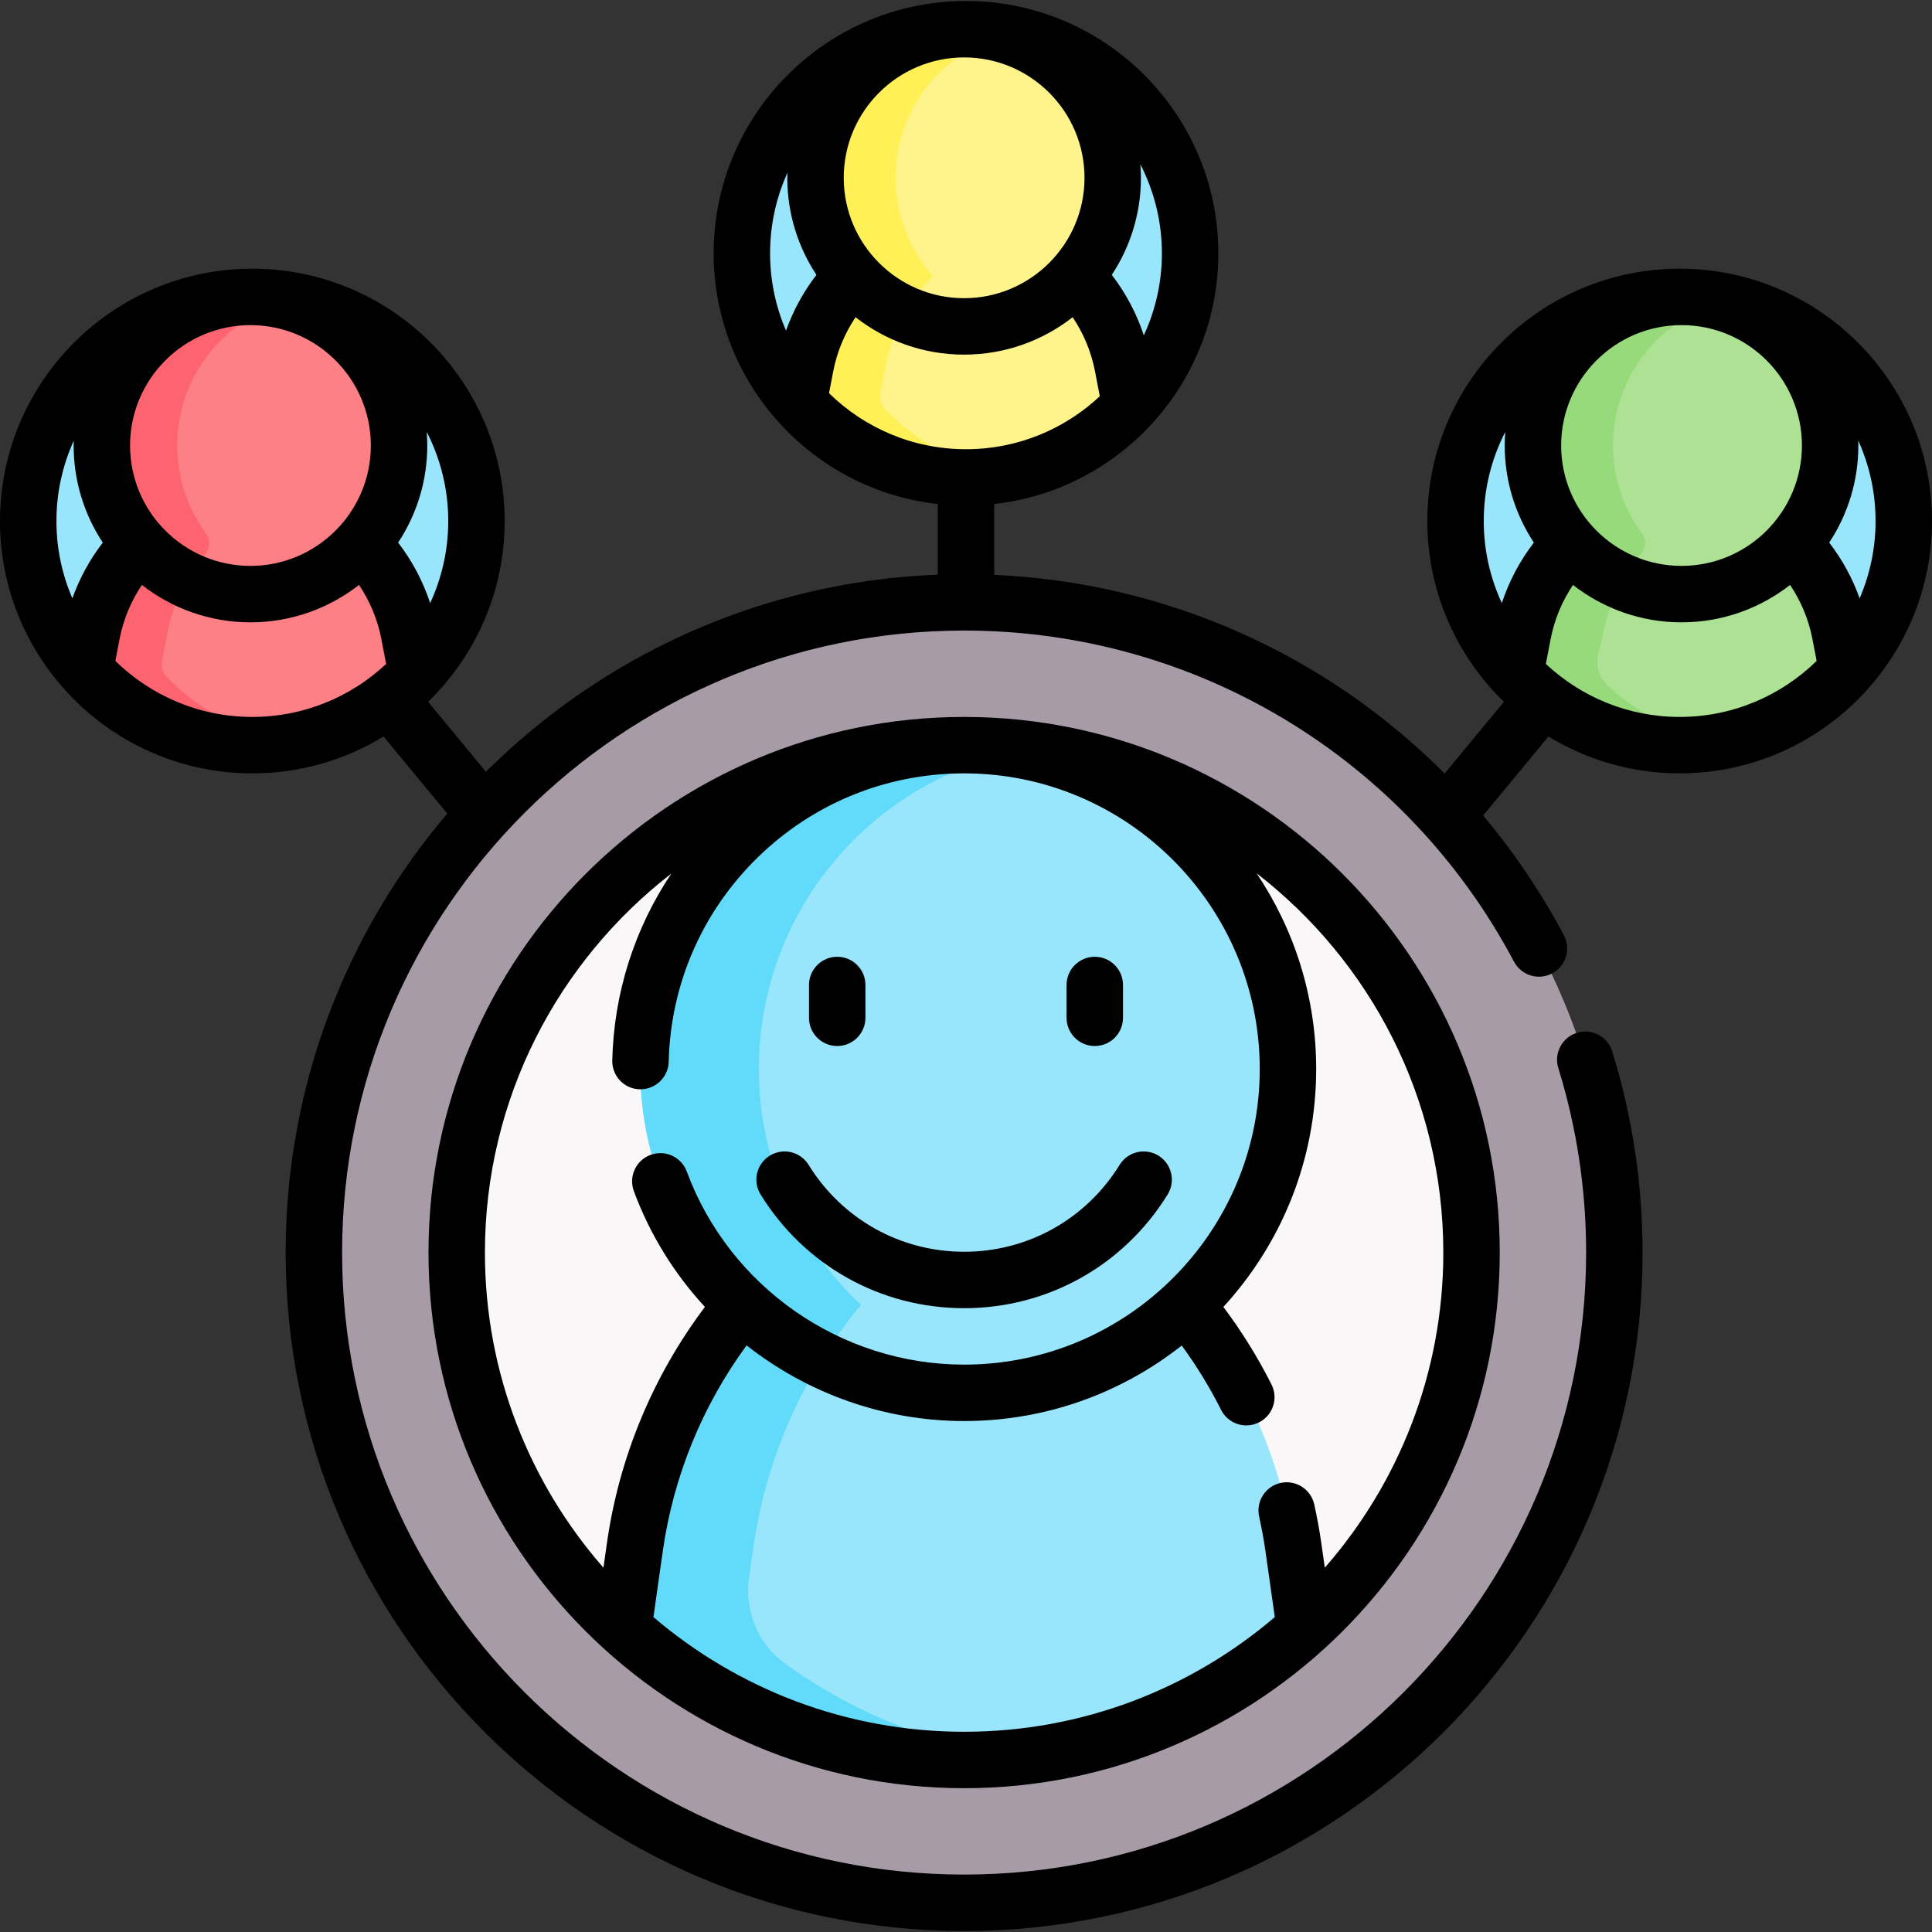 <svg id="Capa_1" enable-background="new 0 0 513.557 513.557" height="512" viewBox="0 0 513.557 513.557" width="512" xmlns="http://www.w3.org/2000/svg"><rect x="0" y="0" width="513.557" height="513.557" fill="#333333" stroke="none"/><g><g><path d="m430.936 181.021 60.053-2.934c9.38-10.53 15.07-24.39 15.07-39.59 0-32.9-26.67-59.57-59.58-59.57-32.9 0-59.57 26.67-59.57 59.57 0 15.42 5.86 29.47 15.48 40.06z" fill="#99e6fc"/><path d="m45.742 183.277 55.422-5.19 10.004.47c9.62-10.59 15.48-24.64 15.48-40.06 0-32.9-26.67-59.57-59.57-59.57-32.91 0-59.58 26.67-59.58 59.57 0 15.2 5.69 29.06 15.07 39.59z" fill="#99e6fc"/><g><circle cx="256.278" cy="332.953" fill="#a79ba7" r="172.841"/><path d="m256.278 198.077c74.49 0 134.88 60.38 134.88 134.88 0 39.62-17.09 75.25-44.29 99.92-23.94 21.72-55.72 34.95-90.59 34.95s-66.65-13.23-90.59-34.95c-27.2-24.67-44.29-60.3-44.29-99.92 0-74.5 60.39-134.88 134.88-134.88z" fill="#f9f7f8"/><g id="XMLID_561_"><g><path d="m343.808 411.267c-3.36-23.7-13.26-45.99-28.58-64.39l-.008-.017c16.696-15.701 27.138-37.976 27.138-62.703 0-47.54-38.54-86.08-86.08-86.08s-86.08 38.54-86.08 86.08c0 24.729 10.444 47.007 27.143 62.708l-.013.012c-15.32 18.4-25.22 40.69-28.58 64.39l-3.06 21.61c23.94 21.72 55.72 34.95 90.59 34.95s66.65-13.23 90.59-34.95z" fill="#99e6fc"/><path d="m208.594 442.134c-7.137-5.187-10.718-13.977-9.481-22.713l1.155-8.154c3.36-23.7 13.26-45.99 28.58-64.39l.013-.012c-16.699-15.701-27.143-37.979-27.143-62.708 0-42.154 30.31-77.208 70.32-84.615-5.112-.947-10.374-1.465-15.76-1.465-47.54 0-86.08 38.54-86.08 86.08 0 24.729 10.444 47.007 27.143 62.708l-.013.012c-15.32 18.4-25.22 40.69-28.58 64.39l-3.06 21.61c23.94 21.72 55.72 34.95 90.59 34.95 5.332 0 10.59-.313 15.76-.915-23.529-2.738-45.21-11.528-63.444-24.778z" fill="#62dbfb"/></g></g><path d="m229.938 104.53 54.323 1.244 16.608 1.623c9.62-10.59 15.48-24.64 15.48-40.06 0-32.9-26.67-59.57-59.57-59.57s-59.57 26.67-59.57 59.57c0 15.2 5.69 29.06 15.06 39.59z" fill="#99e6fc"/><path d="m298.438 97.317c-.86-4.52-2.39-8.86-4.5-12.89-2.12-4.03-4.82-7.75-8.04-11.04l-.001-.001c6.146-6.963 9.882-16.104 9.882-26.122 0-21.816-17.685-39.502-39.502-39.502s-39.502 17.686-39.502 39.502c0 10.018 3.736 19.158 9.882 26.122l-.001.001c-6.44 6.57-10.81 14.9-12.54 23.93l-1.85 9.61c10.91 12.26 26.81 19.99 44.51 19.99 17.48 0 33.2-7.53 44.09-19.52z" fill="#fef48b"/><path d="m235.385 108.87c-1.139-1.171-1.638-2.824-1.329-4.428l1.372-7.125c1.73-9.03 6.1-17.36 12.54-23.93l.001-.001c-6.146-6.963-9.882-16.104-9.882-26.122 0-18.123 12.209-33.384 28.847-38.036-5.024-1.405-10.443-1.865-16.072-1.096-18.243 2.494-32.52 17.594-33.96 35.95-.883 11.257 2.966 21.609 9.757 29.304l-.001.001c-6.44 6.57-10.81 14.9-12.54 23.93l-1.85 9.61c10.91 12.26 26.81 19.99 44.51 19.99 3.639 0 7.196-.344 10.655-.969-12.459-2.254-23.576-8.37-32.048-17.078z" fill="#fef056"/><path d="m108.738 168.477c-1.74-9.029-6.099-17.357-12.547-23.927 6.149-6.964 9.887-16.106 9.887-26.123 0-21.82-17.69-39.5-39.5-39.5-21.82 0-39.51 17.68-39.51 39.5 0 10.017 3.739 19.158 9.888 26.123-6.449 6.57-10.808 14.899-12.548 23.927l-1.84 9.61c10.9 12.26 26.8 19.99 44.51 19.99 17.48 0 33.2-7.53 44.09-19.52z" fill="#fd8087"/><path d="m44.354 179.966c-1.097-1.132-1.583-2.725-1.286-4.273l1.382-7.216c1.513-7.852 5.007-15.174 10.133-21.27 1.309-1.557 1.358-3.822.155-5.462-4.793-6.536-7.628-14.594-7.628-23.318 0-18.356 12.521-33.78 29.488-38.215-4.429-1.158-9.159-1.573-14.052-1.083-18.72 1.874-33.706 17.052-35.324 35.795-.983 11.38 2.877 21.857 9.736 29.625-6.449 6.57-10.808 14.899-12.548 23.927l-1.84 9.61c10.9 12.26 26.8 19.99 44.51 19.99 3.414 0 6.757-.296 10.014-.847-12.753-2.162-24.125-8.372-32.74-17.263z" fill="#fe646f"/><path d="m489.148 168.477c-.87-4.52-2.39-8.86-4.51-12.89-2.11-4.029-4.819-7.749-8.038-11.038 6.147-6.964 9.884-16.105 9.884-26.123 0-21.816-17.685-39.502-39.502-39.502s-39.502 17.686-39.502 39.502c0 10.02 3.737 19.161 9.885 26.125-6.448 6.569-10.807 14.898-12.547 23.927l-2.43 10.08c10.89 11.99 26.61 19.52 44.09 19.52 17.71 0 33.61-7.73 44.51-19.99z" fill="#ade194"/><path d="m427.348 182.258c-2.316-2.141-3.263-5.388-2.524-8.455l1.284-5.327c1.517-7.873 5.026-15.214 10.175-21.32 1.286-1.525 1.334-3.751.152-5.358-4.816-6.545-7.665-14.624-7.665-23.373 0-18.126 12.214-33.39 28.857-38.039-5.024-1.403-10.442-1.862-16.07-1.092-18.241 2.497-32.515 17.599-33.952 35.954-.881 11.257 2.969 21.608 9.76 29.301-6.448 6.569-10.807 14.898-12.547 23.927l-2.43 10.08c10.89 11.99 26.61 19.52 44.09 19.52 3.637 0 7.191-.343 10.647-.967-11.376-2.053-21.633-7.324-29.777-14.851z" fill="#97da7b"/></g></g><g><path d="m256.278 190.574c-78.508 0-142.379 63.871-142.379 142.379s63.871 142.379 142.379 142.379 142.379-63.871 142.379-142.379-63.87-142.379-142.379-142.379zm-127.379 142.379c0-40.954 19.439-77.438 49.563-100.753-9.79 14.619-15.281 31.726-15.711 49.682-.099 4.141 3.178 7.578 7.318 7.678 4.144.05 7.579-3.177 7.678-7.318.493-20.586 8.879-39.861 23.615-54.276 14.76-14.439 34.263-22.392 54.917-22.392 43.331 0 78.583 35.252 78.583 78.583 0 43.33-35.252 78.582-78.583 78.582-32.738 0-62.364-20.624-73.72-51.321-1.438-3.885-5.753-5.869-9.636-4.432-3.885 1.438-5.869 5.752-4.432 9.637 4.294 11.605 10.786 21.996 18.888 30.781-13.831 18.383-22.81 39.955-26.051 62.813l-.923 6.508c-19.607-22.412-31.506-51.727-31.506-83.772zm223.254 83.771-.923-6.508c-.473-3.338-1.107-6.812-1.885-10.326-.896-4.045-4.901-6.601-8.944-5.701-4.044.895-6.597 4.899-5.702 8.943.695 3.14 1.26 6.231 1.679 9.189l2.485 17.528c-22.254 18.995-51.102 30.482-82.585 30.482s-60.331-11.487-82.585-30.482l2.485-17.528c2.813-19.842 10.481-38.599 22.279-54.693 16.176 12.707 36.436 20.11 57.821 20.11 21.819 0 41.916-7.507 57.849-20.071 3.932 5.381 7.442 11.107 10.464 17.106 1.318 2.617 3.96 4.128 6.704 4.128 1.134 0 2.286-.259 3.368-.804 3.7-1.863 5.188-6.372 3.325-10.072-3.657-7.262-7.954-14.169-12.8-20.622 15.311-16.668 24.673-38.884 24.673-63.248 0-19.24-5.844-37.136-15.839-52.023 30.167 23.314 49.636 59.831 49.636 100.82 0 32.046-11.899 61.361-31.505 83.772z"/><path d="m256.278 347.738c22.168 0 42.393-11.297 54.1-30.219 2.179-3.522 1.09-8.145-2.432-10.324s-8.145-1.091-10.324 2.432c-8.953 14.472-24.409 23.111-41.344 23.111s-32.391-8.64-41.344-23.111c-2.18-3.522-6.801-4.611-10.324-2.432-3.522 2.18-4.611 6.802-2.432 10.324 11.708 18.922 31.932 30.219 54.1 30.219z"/><path d="m222.546 278.051c4.142 0 7.5-3.357 7.5-7.5v-8.724c0-4.143-3.358-7.5-7.5-7.5s-7.5 3.357-7.5 7.5v8.724c0 4.143 3.358 7.5 7.5 7.5z"/><path d="m291.01 278.051c4.142 0 7.5-3.357 7.5-7.5v-8.724c0-4.143-3.358-7.5-7.5-7.5s-7.5 3.357-7.5 7.5v8.724c0 4.143 3.358 7.5 7.5 7.5z"/><path d="m446.482 71.423c-36.985 0-67.075 30.09-67.075 67.075 0 18.83 7.81 35.861 20.348 48.056l-15.749 19.062c-31.502-31.638-73.996-50.797-119.728-52.807v-18.826c33.467-3.742 59.575-32.196 59.575-66.645 0-36.984-30.089-67.074-67.075-67.074s-67.075 30.09-67.075 67.074c0 34.449 26.108 62.903 59.575 66.645v18.778c-46.768 1.795-89.029 21.474-120.112 52.391l-15.365-18.597c12.538-12.194 20.348-29.226 20.348-48.056 0-36.985-30.09-67.075-67.075-67.075s-67.074 30.089-67.074 67.075 30.089 67.075 67.075 67.075c12.768 0 24.712-3.589 34.882-9.806l16.937 20.5c-26.774 31.474-42.956 72.222-42.956 116.685 0 99.44 80.9 180.341 180.341 180.341s180.341-80.9 180.341-180.341c0-18.227-2.713-36.219-8.064-53.476-1.227-3.957-5.429-6.17-9.385-4.942-3.956 1.227-6.169 5.428-4.942 9.384 4.904 15.818 7.391 32.315 7.391 49.034 0 91.169-74.171 165.341-165.341 165.341s-165.341-74.172-165.341-165.341 74.171-165.341 165.341-165.341c61.382 0 117.393 33.729 146.174 88.022 1.941 3.659 6.479 5.053 10.139 3.114 3.66-1.94 5.054-6.479 3.114-10.14-6.092-11.492-13.315-22.127-21.47-31.824l17.365-21.017c10.17 6.217 22.114 9.806 34.882 9.806 36.985 0 67.075-30.09 67.075-67.075s-30.091-67.075-67.076-67.075zm-411.909 47.002c0-17.646 14.356-32.002 32.001-32.002 17.646 0 32.002 14.356 32.002 32.002s-14.356 32.002-32.002 32.002c-17.645 0-32.001-14.356-32.001-32.002zm84.577 20.074c0 7.787-1.73 15.173-4.806 21.813-1.911-5.808-4.782-11.233-8.514-16.079 4.89-7.413 7.747-16.281 7.747-25.807 0-1.219-.06-2.422-.151-3.618 3.652 7.11 5.724 15.16 5.724 23.691zm-99.541-21.354c-.012.427-.035.851-.035 1.281 0 9.526 2.857 18.394 7.747 25.807-3.461 4.494-6.184 9.484-8.086 14.817-2.721-6.31-4.235-13.256-4.235-20.551 0-7.611 1.66-14.834 4.609-21.354zm11.056 58.536 1.111-5.784c.999-5.198 3.036-10.073 5.943-14.411 7.971 6.221 17.985 9.941 28.856 9.941 10.872 0 20.885-3.72 28.857-9.941 2.907 4.339 4.944 9.213 5.943 14.411l1.266 6.59c-9.316 8.727-21.823 14.087-35.565 14.087-14.162 0-27.014-5.689-36.411-14.893zm193.612-128.417c0-17.646 14.356-32.001 32.001-32.001s32.001 14.355 32.001 32.001-14.356 32.002-32.001 32.002-32.001-14.356-32.001-32.002zm-2.798 51.472c.999-5.198 3.036-10.072 5.943-14.411 7.971 6.221 17.984 9.941 28.856 9.941s20.885-3.72 28.856-9.941c2.907 4.339 4.944 9.213 5.943 14.411l1.266 6.59c-9.316 8.727-21.823 14.087-35.565 14.087-14.161 0-27.013-5.689-36.41-14.893zm87.374-31.399c0 7.787-1.73 15.173-4.806 21.813-1.911-5.807-4.782-11.233-8.514-16.079 4.89-7.413 7.747-16.281 7.747-25.807 0-1.204-.057-2.394-.146-3.575 3.641 7.102 5.719 15.132 5.719 23.648zm-99.536-21.411c-.013.446-.04.889-.04 1.338 0 9.526 2.857 18.394 7.747 25.807-3.461 4.494-6.184 9.484-8.086 14.817-2.721-6.309-4.235-13.255-4.235-20.551.001-7.629 1.652-14.877 4.614-21.411zm285.005 113.124c-1.901-5.333-4.625-10.323-8.086-14.817 4.89-7.413 7.747-16.281 7.747-25.807 0-.436-.013-.868-.025-1.301 2.951 6.524 4.598 13.759 4.598 21.374.001 7.295-1.513 14.241-4.234 20.551zm-79.342-40.625c0-17.646 14.356-32.002 32.002-32.002s32.001 14.356 32.001 32.002-14.356 32.002-32.001 32.002c-17.646 0-32.002-14.356-32.002-32.002zm-14.86-3.612c-.091 1.192-.14 2.396-.14 3.612 0 9.526 2.857 18.394 7.747 25.807-3.732 4.846-6.603 10.271-8.514 16.079-3.077-6.64-4.806-14.026-4.806-21.813 0-8.525 2.064-16.575 5.713-23.685zm10.797 61.674 1.266-6.59c.999-5.198 3.036-10.073 5.943-14.411 7.972 6.221 17.985 9.941 28.857 9.941s20.885-3.72 28.856-9.941c2.906 4.339 4.944 9.213 5.943 14.411l1.111 5.784c-9.397 9.204-22.249 14.893-36.41 14.893-13.743 0-26.251-5.36-35.566-14.087z"/></g></g></svg>